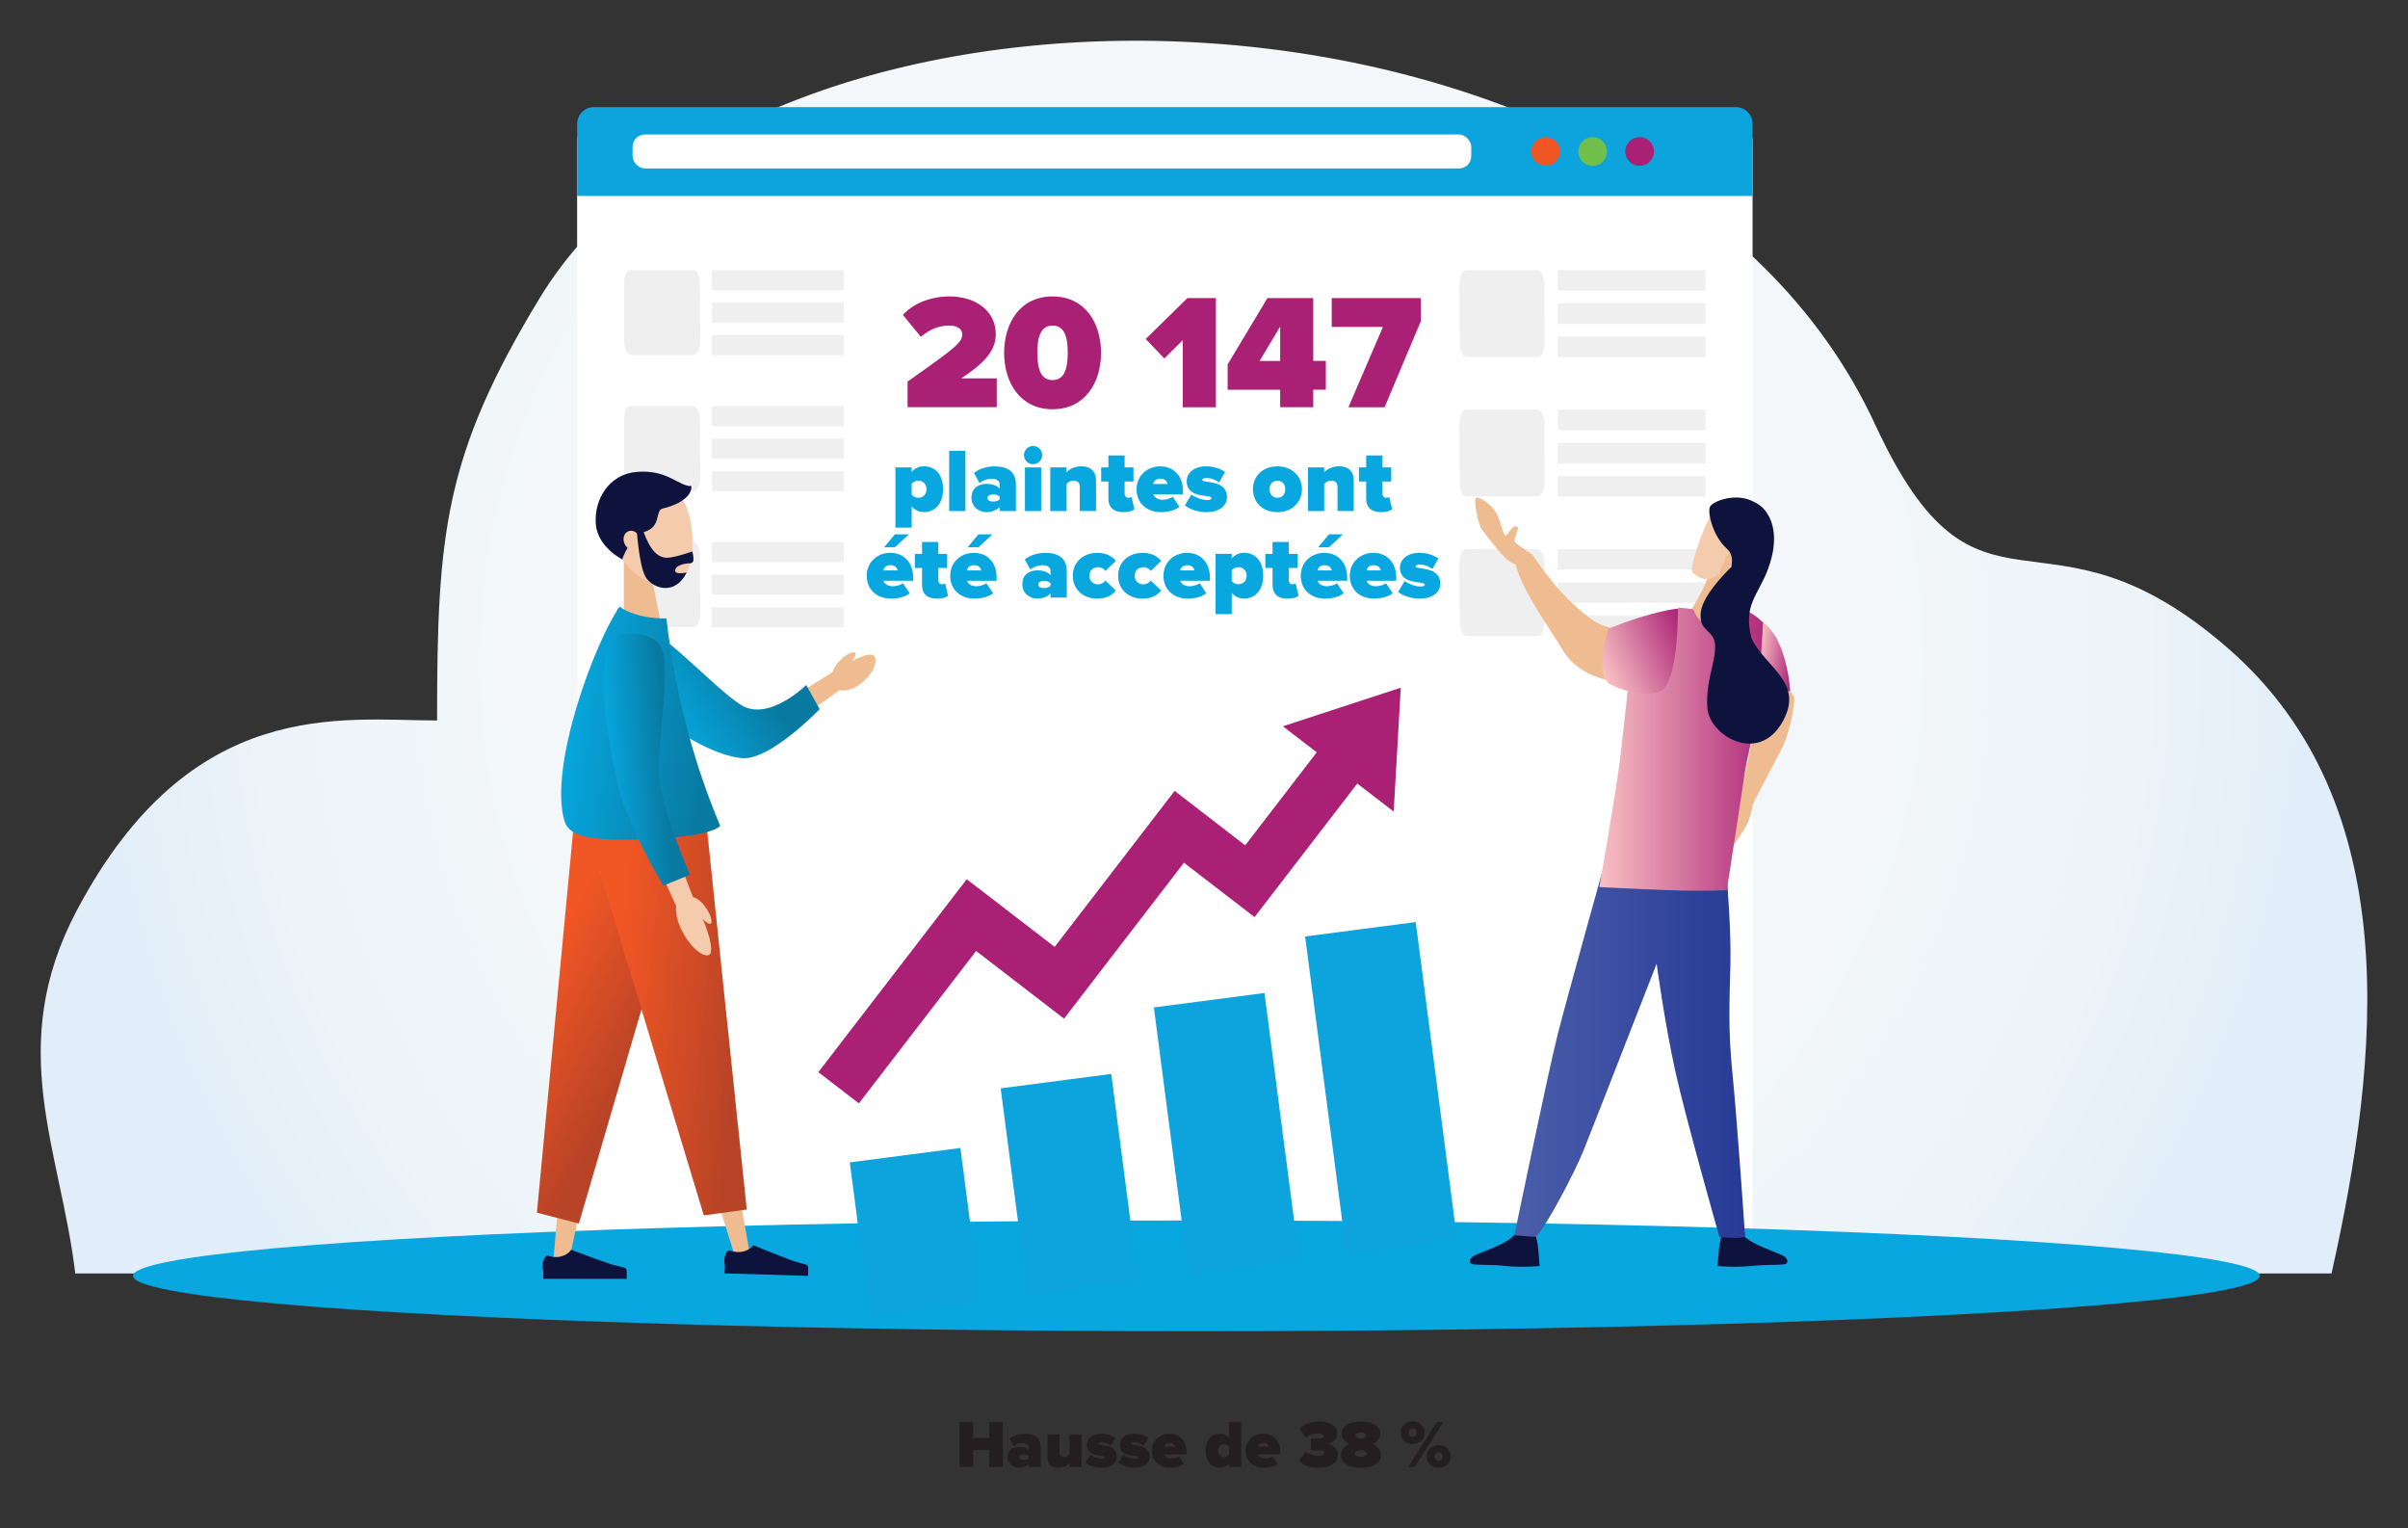 <?xml version="1.0" encoding="UTF-8"?><svg id="Object" xmlns="http://www.w3.org/2000/svg" xmlns:xlink="http://www.w3.org/1999/xlink" viewBox="0 0 591.42 375.24"><rect x="0" y="0" width="591.42" height="375.24" fill="#333333" stroke="none"/><defs><radialGradient id="radial-gradient" cx="139.24" cy="423.21" fx="139.24" fy="423.21" r="265.58" gradientTransform="translate(151.72 -256.53) scale(1.03 .99)" gradientUnits="userSpaceOnUse"><stop offset="0" stop-color="#f5f8fa"/><stop offset=".62" stop-color="#f3f7f9"/><stop offset=".85" stop-color="#ecf3f9"/><stop offset="1" stop-color="#e1eef9"/></radialGradient><linearGradient id="linear-gradient" x1="6407.6" y1="-710.81" x2="6431.16" y2="-701.2" gradientTransform="translate(6606.86 -379.85) rotate(168.85) scale(1 -1)" gradientUnits="userSpaceOnUse"><stop offset="0" stop-color="#087aa2"/><stop offset="1" stop-color="#07a9e0"/></linearGradient><linearGradient id="linear-gradient-2" x1="807.87" y1="2547.8" x2="776.42" y2="2544.39" gradientTransform="translate(376.22 -2407.2) rotate(22.26)" gradientUnits="userSpaceOnUse"><stop offset="0" stop-color="#b84326"/><stop offset="1" stop-color="#f15625"/></linearGradient><linearGradient id="linear-gradient-3" x1="182.1" y1="250.33" x2="150.65" y2="246.92" gradientTransform="matrix(1,0,0,1,0,0)" xlink:href="#linear-gradient-2"/><linearGradient id="linear-gradient-4" x1="6356.93" y1="181.03" x2="6392.97" y2="175.77" gradientTransform="translate(6530.98) rotate(-180) scale(1 -1)" xlink:href="#linear-gradient"/><linearGradient id="linear-gradient-5" x1="1227.92" y1="-4114.32" x2="1216.5" y2="-4123.45" gradientTransform="translate(2047.42 4044.25) rotate(-42.65)" xlink:href="#linear-gradient"/><linearGradient id="_ÂÁ_Ï_ÌÌ_È_ËÂÌÚ_357" x1="371.95" y1="257.6" x2="428.63" y2="257.6" gradientUnits="userSpaceOnUse"><stop offset="0" stop-color="#4b5eaa"/><stop offset="1" stop-color="#273a96"/></linearGradient><linearGradient id="linear-gradient-6" x1="392.8" y1="183.96" x2="436.49" y2="183.96" gradientUnits="userSpaceOnUse"><stop offset="0" stop-color="#f9c0c3"/><stop offset="1" stop-color="#aa2075"/></linearGradient><linearGradient id="linear-gradient-7" x1="263.51" y1="-2050.31" x2="286.91" y2="-2050.31" gradientTransform="translate(998.15 2142.38) rotate(-24.32)" xlink:href="#linear-gradient-6"/><linearGradient id="linear-gradient-8" x1="486.85" y1="746.75" x2="496.14" y2="746.75" gradientTransform="translate(73.51 -654.08) rotate(9.43)" xlink:href="#linear-gradient-6"/></defs><path d="M572.64,312.68c11.8-52.68,18.38-115.14-25.2-153.3-45.78-40.09-61.27.26-86.93-55.22C406.65-12.28,188.13-18.58,132.43,73.38c-23.33,38.52-25.08,57.68-25.08,103.53-23.32,0-60.52-6.33-88.54,46.75-17.65,33.42-3.93,58.69-.32,89.03h554.15Z" style="fill:url(#radial-gradient); stroke-width:0px;"/><rect x="141.75" y="30.42" width="288.69" height="283.6" rx="4.12" ry="4.12" style="fill:#fff; stroke-width:0px;"/><path d="M430.44,30.42v17.69H141.75v-17.69c0-2.28,1.85-4.12,4.12-4.12h280.45c2.28,0,4.12,1.85,4.12,4.12Z" style="fill:#0da4de; stroke-width:0px;"/><rect x="155.37" y="33.03" width="205.98" height="8.34" rx="3.02" ry="3.02" style="fill:#fff; stroke-width:0px;"/><circle cx="379.62" cy="37.2" r="3.53" style="fill:#f15625; stroke-width:0px;"/><circle cx="391.16" cy="37.2" r="3.53" style="fill:#70bf4b; stroke-width:0px;"/><circle cx="402.7" cy="37.2" r="3.53" style="fill:#aa2075; stroke-width:0px;"/><ellipse cx="293.84" cy="313.28" rx="261.16" ry="13.6" style="fill:#09a7df; stroke-width:0px;"/><polygon points="320.55 229.95 347.71 226.41 357.87 304.35 330.71 307.89 320.55 229.95 320.55 229.95" style="fill:#0da4de; fill-rule:evenodd; stroke-width:0px;"/><polygon points="283.4 247.37 310.56 243.83 319.11 309.4 291.95 312.95 283.4 247.37 283.4 247.37" style="fill:#0da4de; fill-rule:evenodd; stroke-width:0px;"/><polygon points="245.77 267.24 272.93 263.7 279.56 314.56 252.4 318.1 245.77 267.24 245.77 267.24" style="fill:#0da4de; fill-rule:evenodd; stroke-width:0px;"/><polygon points="208.72 285.42 235.88 281.88 240.8 319.61 213.64 323.16 208.72 285.42 208.72 285.42" style="fill:#0da4de; fill-rule:evenodd; stroke-width:0px;"/><polygon points="323.4 184.73 315.08 178.34 344.04 168.86 342.3 199.28 333.36 192.4 308.13 225.19 290.78 211.84 261.33 250.13 239.74 233.51 210.95 270.93 200.99 263.27 237.44 215.89 259.03 232.51 288.5 194.2 305.83 207.57 323.4 184.73 323.4 184.73" style="fill:#aa2075; fill-rule:evenodd; stroke-width:0px;"/><path d="M222.91,100v-6.31c12.26-8.64,13.42-9.65,13.42-11.66,0-1.29-1.37-2.09-3.09-2.09-2.85,0-5.02,1.04-7.07,2.77l-4.42-5.39c3.09-3.3,7.6-4.54,11.33-4.54,6.95,0,11.49,3.86,11.49,9.24,0,3.66-2.09,6.67-8.48,10.89h8.72v7.07h-21.9Z" style="fill:#aa2075; stroke-width:0px;"/><path d="M246.62,86.62c0-7.27,3.9-13.83,11.9-13.83s11.9,6.55,11.9,13.83-3.9,13.87-11.9,13.87-11.9-6.59-11.9-13.87ZM262.25,86.62c0-4.54-1.17-6.67-3.74-6.67s-3.74,2.13-3.74,6.67,1.17,6.71,3.74,6.71,3.74-2.17,3.74-6.71Z" style="fill:#aa2075; stroke-width:0px;"/><path d="M290.51,100v-16.48l-4.54,4.5-4.58-4.78,10.25-10.05h6.99v26.81h-8.12Z" style="fill:#aa2075; stroke-width:0px;"/><path d="M314.42,100v-4.3h-12.9v-6.23l9.77-16.28h11.25v15.43h3.09v7.07h-3.09v4.3h-8.12ZM314.42,80.19l-5.06,8.44h5.06v-8.44Z" style="fill:#aa2075; stroke-width:0px;"/><path d="M331.18,100l8.48-19.73h-12.58v-7.07h21.9v5.63l-8.92,21.18h-8.88Z" style="fill:#aa2075; stroke-width:0px;"/><path d="M223.91,124.35v5.21h-3.99v-14.8h3.99v1.13c.87-1.02,1.91-1.4,3.02-1.4,2.66,0,4.7,1.95,4.7,5.61s-2.04,5.64-4.7,5.64c-1.11,0-2.13-.38-3.02-1.4ZM227.55,120.12c0-1.33-.93-2.08-2-2.08-.51,0-1.26.27-1.64.73v2.73c.35.44,1.13.73,1.64.73,1.06,0,2-.75,2-2.11Z" style="fill:#09a7df; stroke-width:0px;"/><path d="M233.12,125.49v-14.8h3.99v14.8h-3.99Z" style="fill:#09a7df; stroke-width:0px;"/><path d="M245.52,125.49v-1.02c-.6.75-1.91,1.29-3.24,1.29-1.6,0-3.68-1.09-3.68-3.53,0-2.66,2.09-3.42,3.68-3.42,1.4,0,2.66.44,3.24,1.18v-1.11c0-.75-.69-1.33-2-1.33-1,0-2.13.4-2.97,1.04l-1.35-2.46c1.44-1.15,3.44-1.62,5.06-1.62,2.66,0,5.26.93,5.26,4.5v6.48h-3.99ZM245.52,122.58v-.6c-.27-.38-.95-.58-1.58-.58-.67,0-1.4.22-1.4.89s.73.87,1.4.87c.62,0,1.31-.2,1.58-.58Z" style="fill:#09a7df; stroke-width:0px;"/><path d="M251.49,111.75c0-1.24,1-2.24,2.24-2.24s2.24,1,2.24,2.24-1,2.24-2.24,2.24-2.24-1-2.24-2.24ZM251.73,125.49v-10.72h3.99v10.72h-3.99Z" style="fill:#09a7df; stroke-width:0px;"/><path d="M265.2,125.49v-5.92c0-1.11-.6-1.53-1.55-1.53s-1.38.47-1.71.84v6.61h-3.99v-10.72h3.99v1.22c.62-.71,1.8-1.49,3.68-1.49,2.49,0,3.57,1.51,3.57,3.37v7.61h-3.99Z" style="fill:#09a7df; stroke-width:0px;"/><path d="M272.23,122.38v-4.15h-1.77v-3.46h1.77v-2.93h3.99v2.93h2.17v3.46h-2.17v3c0,.55.35,1,.89,1,.36,0,.71-.11.8-.2l.71,3.02c-.42.38-1.35.71-2.71.71-2.37,0-3.68-1.13-3.68-3.37Z" style="fill:#09a7df; stroke-width:0px;"/><path d="M279.15,120.12c0-3.11,2.37-5.61,5.83-5.61,3.15,0,5.57,2.26,5.57,6.04v.82h-7.28c.22.69,1,1.35,2.31,1.35.6,0,1.93-.29,2.46-.75l1.64,2.46c-1.06.91-2.97,1.33-4.57,1.33-3.35,0-5.97-2.11-5.97-5.64ZM284.98,117.54c-1.22,0-1.62.8-1.75,1.29h3.53c-.11-.47-.49-1.29-1.78-1.29Z" style="fill:#09a7df; stroke-width:0px;"/><path d="M291.01,124.11l1.6-2.68c.84.67,2.66,1.35,3.86,1.35.82,0,1.07-.2,1.07-.47,0-1.02-6.08.29-6.08-4.15,0-1.93,1.69-3.66,4.79-3.66,1.8,0,3.39.55,4.64,1.38l-1.46,2.6c-.67-.55-1.91-1.11-3.15-1.11-.58,0-1,.22-1,.47,0,.89,6.08-.22,6.08,4.24,0,2.13-1.91,3.68-5.08,3.68-1.97,0-4.1-.69-5.26-1.64Z" style="fill:#09a7df; stroke-width:0px;"/><path d="M307.72,120.12c0-3,2.22-5.61,6.01-5.61s6.04,2.62,6.04,5.61-2.22,5.64-6.04,5.64-6.01-2.64-6.01-5.64ZM315.66,120.12c0-1.18-.69-2.08-1.93-2.08s-1.91.91-1.91,2.08.69,2.11,1.91,2.11,1.93-.91,1.93-2.11Z" style="fill:#09a7df; stroke-width:0px;"/><path d="M328.5,125.49v-5.92c0-1.11-.6-1.53-1.55-1.53s-1.38.47-1.71.84v6.61h-3.99v-10.72h3.99v1.22c.62-.71,1.8-1.49,3.68-1.49,2.49,0,3.57,1.51,3.57,3.37v7.61h-3.99Z" style="fill:#09a7df; stroke-width:0px;"/><path d="M335.54,122.38v-4.15h-1.77v-3.46h1.77v-2.93h3.99v2.93h2.17v3.46h-2.17v3c0,.55.35,1,.89,1,.36,0,.71-.11.8-.2l.71,3.02c-.42.38-1.35.71-2.71.71-2.37,0-3.68-1.13-3.68-3.37Z" style="fill:#09a7df; stroke-width:0px;"/><path d="M212.87,141.36c0-3.11,2.37-5.61,5.84-5.61,3.15,0,5.57,2.26,5.57,6.04v.82h-7.28c.22.69,1,1.35,2.31,1.35.6,0,1.93-.29,2.46-.75l1.64,2.46c-1.07.91-2.97,1.33-4.57,1.33-3.35,0-5.97-2.11-5.97-5.64ZM218.7,138.78c-1.22,0-1.62.8-1.75,1.29h3.53c-.11-.47-.49-1.29-1.77-1.29ZM219.79,134.39h-2.66l2.66-3.19h3.44l-3.44,3.19Z" style="fill:#09a7df; stroke-width:0px;"/><path d="M226.46,143.62v-4.15h-1.77v-3.46h1.77v-2.93h3.99v2.93h2.17v3.46h-2.17v3c0,.55.35,1,.89,1,.36,0,.71-.11.8-.2l.71,3.02c-.42.38-1.35.71-2.71.71-2.37,0-3.68-1.13-3.68-3.37Z" style="fill:#09a7df; stroke-width:0px;"/><path d="M233.38,141.36c0-3.11,2.37-5.61,5.83-5.61,3.15,0,5.57,2.26,5.57,6.04v.82h-7.28c.22.69,1,1.35,2.31,1.35.6,0,1.93-.29,2.46-.75l1.64,2.46c-1.06.91-2.97,1.33-4.57,1.33-3.35,0-5.97-2.11-5.97-5.64ZM239.22,138.78c-1.22,0-1.62.8-1.75,1.29h3.53c-.11-.47-.49-1.29-1.78-1.29ZM240.31,134.39h-2.66l2.66-3.19h3.44l-3.44,3.19Z" style="fill:#09a7df; stroke-width:0px;"/><path d="M258.01,146.73v-1.02c-.6.75-1.91,1.29-3.24,1.29-1.6,0-3.68-1.09-3.68-3.53,0-2.66,2.09-3.42,3.68-3.42,1.4,0,2.66.44,3.24,1.18v-1.11c0-.75-.69-1.33-2-1.33-1,0-2.13.4-2.97,1.04l-1.35-2.46c1.44-1.15,3.44-1.62,5.06-1.62,2.66,0,5.26.93,5.26,4.5v6.48h-3.99ZM258.01,143.82v-.6c-.27-.38-.95-.58-1.58-.58-.67,0-1.4.22-1.4.89s.73.87,1.4.87c.62,0,1.31-.2,1.58-.58Z" style="fill:#09a7df; stroke-width:0px;"/><path d="M263.49,141.36c0-3.39,2.62-5.61,6.01-5.61,2.44,0,3.95,1.11,4.55,2.02l-2.57,2.42c-.33-.51-.95-.91-1.8-.91-1.13,0-2.11.71-2.11,2.09s.98,2.11,2.11,2.11c.84,0,1.46-.44,1.8-.93l2.57,2.44c-.6.89-2.11,2.02-4.55,2.02-3.39,0-6.01-2.22-6.01-5.64Z" style="fill:#09a7df; stroke-width:0px;"/><path d="M274.62,141.36c0-3.39,2.62-5.61,6.01-5.61,2.44,0,3.95,1.11,4.55,2.02l-2.57,2.42c-.33-.51-.95-.91-1.8-.91-1.13,0-2.11.71-2.11,2.09s.98,2.11,2.11,2.11c.84,0,1.46-.44,1.8-.93l2.57,2.44c-.6.89-2.11,2.02-4.55,2.02-3.39,0-6.01-2.22-6.01-5.64Z" style="fill:#09a7df; stroke-width:0px;"/><path d="M285.76,141.36c0-3.11,2.37-5.61,5.83-5.61,3.15,0,5.57,2.26,5.57,6.04v.82h-7.28c.22.69,1,1.35,2.31,1.35.6,0,1.93-.29,2.46-.75l1.64,2.46c-1.06.91-2.97,1.33-4.57,1.33-3.35,0-5.97-2.11-5.97-5.64ZM291.59,138.78c-1.22,0-1.62.8-1.75,1.29h3.53c-.11-.47-.49-1.29-1.78-1.29Z" style="fill:#09a7df; stroke-width:0px;"/><path d="M302.53,145.59v5.21h-3.99v-14.8h3.99v1.13c.87-1.02,1.91-1.4,3.02-1.4,2.66,0,4.7,1.95,4.7,5.61s-2.04,5.64-4.7,5.64c-1.11,0-2.13-.38-3.02-1.4ZM306.17,141.36c0-1.33-.93-2.09-2-2.09-.51,0-1.26.27-1.64.73v2.73c.36.44,1.13.73,1.64.73,1.07,0,2-.75,2-2.11Z" style="fill:#09a7df; stroke-width:0px;"/><path d="M312.55,143.62v-4.15h-1.78v-3.46h1.78v-2.93h3.99v2.93h2.17v3.46h-2.17v3c0,.55.36,1,.89,1,.35,0,.71-.11.8-.2l.71,3.02c-.42.38-1.35.71-2.71.71-2.37,0-3.68-1.13-3.68-3.37Z" style="fill:#09a7df; stroke-width:0px;"/><path d="M319.47,141.36c0-3.11,2.37-5.61,5.84-5.61,3.15,0,5.57,2.26,5.57,6.04v.82h-7.28c.22.69,1,1.35,2.31,1.35.6,0,1.93-.29,2.46-.75l1.64,2.46c-1.07.91-2.97,1.33-4.57,1.33-3.35,0-5.97-2.11-5.97-5.64ZM325.31,138.78c-1.22,0-1.62.8-1.75,1.29h3.53c-.11-.47-.49-1.29-1.77-1.29ZM326.4,134.39h-2.66l2.66-3.19h3.44l-3.44,3.19Z" style="fill:#09a7df; stroke-width:0px;"/><path d="M331.52,141.36c0-3.11,2.37-5.61,5.83-5.61,3.15,0,5.57,2.26,5.57,6.04v.82h-7.28c.22.69,1,1.35,2.31,1.35.6,0,1.93-.29,2.46-.75l1.64,2.46c-1.06.91-2.97,1.33-4.57,1.33-3.35,0-5.97-2.11-5.97-5.64ZM337.36,138.78c-1.22,0-1.62.8-1.75,1.29h3.53c-.11-.47-.49-1.29-1.78-1.29Z" style="fill:#09a7df; stroke-width:0px;"/><path d="M343.39,145.35l1.6-2.68c.84.67,2.66,1.35,3.86,1.35.82,0,1.07-.2,1.07-.47,0-1.02-6.08.29-6.08-4.15,0-1.93,1.69-3.66,4.79-3.66,1.8,0,3.39.55,4.64,1.38l-1.46,2.6c-.67-.55-1.91-1.11-3.15-1.11-.58,0-1,.22-1,.47,0,.89,6.08-.22,6.08,4.24,0,2.13-1.91,3.68-5.08,3.68-1.97,0-4.1-.69-5.26-1.64Z" style="fill:#09a7df; stroke-width:0px;"/><rect x="382.6" y="66.32" width="36.25" height="5.04" style="fill:#efefef; stroke-width:0px;"/><rect x="382.6" y="74.49" width="36.25" height="5.04" style="fill:#efefef; stroke-width:0px;"/><rect x="382.6" y="82.67" width="36.25" height="5.04" style="fill:#efefef; stroke-width:0px;"/><path d="M377.65,87.68h-17.42c-.96,0-1.73-1.55-1.73-3.46l-.08-14.43c0-1.91.78-3.46,1.73-3.46h17.42c.96,0,1.73,1.55,1.73,3.46l.08,14.43c0,1.91-.78,3.46-1.73,3.46Z" style="fill:#efefef; stroke-width:0px;"/><rect x="382.6" y="100.57" width="36.25" height="5.04" style="fill:#efefef; stroke-width:0px;"/><rect x="382.6" y="108.74" width="36.25" height="5.04" style="fill:#efefef; stroke-width:0px;"/><rect x="382.6" y="116.92" width="36.25" height="5.04" style="fill:#efefef; stroke-width:0px;"/><path d="M377.65,121.93h-17.42c-.96,0-1.73-1.55-1.73-3.46l-.08-14.43c0-1.91.78-3.46,1.73-3.46h17.42c.96,0,1.73,1.55,1.73,3.46l.08,14.43c0,1.91-.78,3.46-1.73,3.46Z" style="fill:#efefef; stroke-width:0px;"/><rect x="382.6" y="134.82" width="36.25" height="5.04" style="fill:#efefef; stroke-width:0px;"/><rect x="382.6" y="142.99" width="36.25" height="5.04" style="fill:#efefef; stroke-width:0px;"/><rect x="382.6" y="151.17" width="36.25" height="5.04" style="fill:#efefef; stroke-width:0px;"/><path d="M377.65,156.18h-17.42c-.96,0-1.73-1.55-1.73-3.46l-.08-14.43c0-1.91.78-3.46,1.73-3.46h17.42c.96,0,1.73,1.55,1.73,3.46l.08,14.43c0,1.91-.78,3.46-1.73,3.46Z" style="fill:#efefef; stroke-width:0px;"/><rect x="174.85" y="66.32" width="32.37" height="4.91" style="fill:#efefef; stroke-width:0px;"/><rect x="174.85" y="74.3" width="32.37" height="4.91" style="fill:#efefef; stroke-width:0px;"/><rect x="174.85" y="82.27" width="32.37" height="4.91" style="fill:#efefef; stroke-width:0px;"/><path d="M170.42,87.16h-15.55c-.85,0-1.55-1.51-1.55-3.38l-.07-14.08c0-1.87.69-3.38,1.55-3.38h15.55c.85,0,1.55,1.51,1.55,3.38l.07,14.08c0,1.87-.69,3.38-1.55,3.38Z" style="fill:#efefef; stroke-width:0px;"/><rect x="174.85" y="99.74" width="32.37" height="4.91" style="fill:#efefef; stroke-width:0px;"/><rect x="174.85" y="107.71" width="32.37" height="4.91" style="fill:#efefef; stroke-width:0px;"/><rect x="174.85" y="115.69" width="32.37" height="4.91" style="fill:#efefef; stroke-width:0px;"/><path d="M170.42,120.57h-15.55c-.85,0-1.55-1.51-1.55-3.38l-.07-14.08c0-1.87.69-3.38,1.55-3.38h15.55c.85,0,1.55,1.51,1.55,3.38l.07,14.08c0,1.87-.69,3.38-1.55,3.38Z" style="fill:#efefef; stroke-width:0px;"/><rect x="174.85" y="133.15" width="32.37" height="4.91" style="fill:#efefef; stroke-width:0px;"/><rect x="174.85" y="141.13" width="32.37" height="4.91" style="fill:#efefef; stroke-width:0px;"/><rect x="174.85" y="149.11" width="32.37" height="4.91" style="fill:#efefef; stroke-width:0px;"/><path d="M170.42,153.99h-15.55c-.85,0-1.55-1.51-1.55-3.38l-.07-14.08c0-1.87.69-3.38,1.55-3.38h15.55c.85,0,1.55,1.51,1.55,3.38l.07,14.08c0,1.87-.69,3.38-1.55,3.38Z" style="fill:#efefef; stroke-width:0px;"/><path d="M158.12,155.24l26.15,25.14-3.92-.3,22.26-13.88,2.02-1.26,2.56,3.84-1.94,1.38-21.38,15.21c-1.18.84-2.75.72-3.79-.19l-.13-.11-27.25-23.94,5.41-5.89Z" style="fill:#eebc90; stroke-width:0px;"/><path d="M148.65,163.21c4.55,7.27,22.12,21.94,33.68,22.95,6.86.6,18.98-12.03,18.98-12.03l-3.3-5.93s-9.27,9.18-16.07,4.87c-6.8-4.31-20.39-19.74-25.75-19.68-4.73.05-9.58,6.56-7.53,9.82Z" style="fill:url(#linear-gradient); stroke-width:0px;"/><path d="M214.78,161.19c.83,1.41-.46,4.5-3.5,6.8-2.81,2.12-5.75,1.87-6.68.5-2.07-3.06,8.9-9.48,10.19-7.3Z" style="fill:#eebc90; stroke-width:0px;"/><path d="M210.06,160.25c-.57-.44-2.36.4-4.04,2.23-1.55,1.68-1.93,3.37-1.39,3.87,1.19,1.1,6.32-5.42,5.44-6.09Z" style="fill:#eebc90; stroke-width:0px;"/><path d="M140.05,308.2l10.24-47.65,3.56-24.09,3.55-24.15,1.21-8.21-17.6-1.41-.11,8.3-.32,24.17c-.12,8.06-.19,16.14-.34,24.22l-4.17,48.21-.17,2.01,3.73.56.42-1.97Z" style="fill:#eebc90; stroke-width:0px;"/><polygon points="141.9 192.15 168.7 209.72 142.18 300.43 131.87 297.77 141.9 192.15" style="fill:url(#linear-gradient-2); stroke-width:0px;"/><path d="M153.13,311.2s-2.44-.57-3.12-.79c-2.71-.89-9.73-3.53-9.73-3.53,0,0-.82,1.4-2.95,1.73-1.57.24-2.75-.29-2.8-.29-.69,0-1.24,1.12-1.25,2.51,0,.45.06.88.16,1.25v1.92s20.48.03,20.48.03v-1.95c0-.45-.34-.83-.79-.87Z" style="fill:#0e133d; stroke-width:0px;"/><polygon points="162.56 154.2 153.22 154.2 153.22 136.35 158.93 136.35 162.56 154.2" style="fill:#eebc90; stroke-width:0px;"/><path d="M169.45,127.31c1.58,7.33.41,14.72-4.01,16.32-4.15,1.5-11.35-2.47-14.65-9.72-3.47-7.63-1.77-13.33,4.37-15.45,6.53-2.25,12.56.81,14.29,8.85Z" style="fill:#f4cbac; stroke-width:0px;"/><path d="M156.43,115.87c-6.79.53-10.54,6.68-10.1,12.77.41,5.68,6.48,8.71,6.48,8.71,0,0,2-5.77,5.29-6.69,4.58-1.28,2.6-5.38,4.74-5.82,2.23-.46,7.08-2.23,7-5.48-3.14.11-5.78-4.1-13.4-3.5Z" style="fill:#0e133d; stroke-width:0px;"/><ellipse cx="155.25" cy="132.7" rx="2.03" ry="2.43" transform="translate(-40.7 75.12) rotate(-24.15)" style="fill:#f4cbac; stroke-width:0px;"/><path d="M156.43,130.55s.51,7.92,2.02,10.93c1.32,2.62,7.07,5.33,10.2-.89,0,0-3.17.66-2.81-.68.42-1.58,3.69-1.6,3.69-1.6,0,0,.64-.03.75-.62.17-.87-.25-2.28-.25-2.28,0,0-4.32,1.54-6.18,1.54-2.11,0-4.02-1.49-5.81-6.4h-1.61Z" style="fill:#0e133d; stroke-width:0px;"/><path d="M183.69,305.17l-8.58-47.98-5.83-23.64-5.87-23.69-1.99-8.05-16.43,3.71,2.65,9.38,8.86,22.49c2.95,7.51,5.94,15.01,8.86,22.55l14.41,46.2.6,1.93,3.67-.9-.36-1.99Z" style="fill:#eebc90; stroke-width:0px;"/><polygon points="142.13 196.89 173.58 203 183.41 296.99 172.86 298.44 142.13 196.89" style="fill:url(#linear-gradient-3); stroke-width:0px;"/><path d="M153.86,150.43s4.9,4.29,9.79,1.43c0,0,1.67,17.88,3.87,25.18,2.19,7.3,8.18,25.99,8.18,25.99l-35.14.48c-.95-16.33,5.22-34.87,13.3-53.08Z" style="fill:#dac6af; stroke-width:0px;"/><path d="M152.17,148.96c-5.92,8.45-17.47,38.95-13.55,52.57.93,3.22,4.51,4.98,17.84,4.6,19.31-.55,20.41-3.39,20.41-3.39-6.11-14.56-10.86-31.04-13.21-50.89,0,0-7.22.27-11.48-2.9Z" style="fill:url(#linear-gradient-4); stroke-width:0px;"/><path d="M160.7,162.1c-.45,4.81-.75,9.76-.88,14.62-.06,2.44-.08,4.87,0,7.27.07,2.4.22,4.78.57,7,.09.56.19,1.07.31,1.6l.43,1.72c.32,1.16.65,2.32,1,3.48.71,2.33,1.49,4.66,2.29,6.99,1.62,4.65,3.35,9.3,5.15,13.89l.87,2.22-4.25,1.83-1-2.16c-2.1-4.57-4.11-9.14-6.03-13.79-.95-2.33-1.88-4.67-2.76-7.05-.44-1.19-.86-2.4-1.27-3.62l-.58-1.87c-.19-.68-.37-1.37-.51-2.04-.56-2.68-.84-5.25-1.06-7.82-.21-2.57-.32-5.11-.39-7.65-.12-5.09-.08-10.09.13-15.2l.16-4,8.18.59-.37,3.98Z" style="fill:#f4cbac; stroke-width:0px;"/><path d="M149.67,158.23c-3.06,8.01-.57,21.84,1.79,33.19,2.36,11.35,11.48,26.04,11.48,26.04l6.52-2.67s-6.95-16.02-7.6-24.05c-.66-8.03,3.47-28.17.2-32.41-2.88-3.74-11-3.7-12.38-.1Z" style="fill:url(#linear-gradient-5); stroke-width:0px;"/><path d="M174.1,234.5c-1.54.57-4.64-1.93-6.78-6.3-1.97-4.03-1.47-7.5.03-8.2,3.35-1.56,9.13,13.62,6.75,14.5Z" style="fill:#f4cbac; stroke-width:0px;"/><path d="M174.54,226.79c.53-.49,0-2.39-1.5-4.36-1.39-1.82-3-2.47-3.57-2.03-1.29.99,4.26,7.15,5.08,6.39Z" style="fill:#f4cbac; stroke-width:0px;"/><path d="M197.74,310.44s-2.43-.64-3.1-.88c-2.68-.96-9.63-3.81-9.63-3.81,0,0-.86,1.38-3,1.65-1.58.2-2.74-.37-2.79-.37-.69-.02-1.28,1.09-1.32,2.47-.01.45.03.88.13,1.25l-.06,1.92,20.47.61.06-1.95c.01-.45-.32-.84-.77-.89Z" style="fill:#0e133d; stroke-width:0px;"/><path d="M372.48,302.62s-.51,1.05-2.99,2.45c-2.47,1.4-6.92,2.88-7.66,3.38-.74.49-1.07,1.32-.58,1.81.49.49,4.69.16,8.4.58,3.71.41,8.48.08,8.48,0s-.25-4.38-.58-5.85c-.33-1.47-.66-3.13-.66-3.13l-4.43.76Z" style="fill:#0e133d; stroke-width:0px;"/><path d="M427.52,302.62s.51,1.05,2.99,2.45c2.47,1.4,6.92,2.88,7.66,3.38.74.49,1.07,1.32.58,1.81-.49.49-4.69.16-8.4.58-3.71.41-8.48.08-8.48,0s.25-4.38.58-5.85c.33-1.47.66-3.13.66-3.13l4.43.76Z" style="fill:#0e133d; stroke-width:0px;"/><path d="M393.43,214.4s-8.5,30.41-10.81,39.42c-2.31,9-10.67,49.47-10.67,49.47,0,0,4.05.41,5.31.4,2.57-2.65,9.53-15.84,11.72-21.32,2.42-6.04,17.9-45.74,17.9-45.74,0,0,1.98,14.66,4.61,26.52,2.64,11.86,10.8,40.56,10.8,40.56,0,0,2.35.3,4.11.28.89-.01,2.22-.28,2.22-.28,0,0-1.98-28.87-3.13-40.23-1.15-11.37-.66-18.28-.49-26.85.16-8.57-.66-17.79-.99-23.23-.33-5.44-30.59,1-30.59,1Z" style="fill:url(#_ÂÁ_Ï_ÌÌ_È_ËÂÌÚ_357); stroke-width:0px;"/><path d="M414.46,151.3s4.28-6.75,5.27-10.38c.99-3.62,5.6-1.48,5.6-1.48l2.47.99s-.82,8.4,0,11.86c.82,3.46-13.34-.99-13.34-.99Z" style="fill:#eebc90; stroke-width:0px;"/><path d="M374.46,139.44s-3.02-.74-4.59-2.3c-2.47-2.45-5.56-6.64-6.03-7.32-.76-1.11-2.05-7.07-1.29-7.56s3.9,1.75,4.97,3.72c1.07,1.96,1.69,5.65,2.27,5.53.58-.11,1.61-2.59,2.45-2.26.84.32.77-.07.44,1.08-.33,1.15-.98,2.39-.5,2.91.48.52,4.11,2.87,4.11,2.87l-1.84,3.33Z" style="fill:#eebc90; stroke-width:0px;"/><path d="M397.04,154.51c-2.2-.42-4.08-1.08-5.61-2.11-2.72-1.83-8.45-6.25-15.17-16.39-3.65,2.06-4.06,2.04-4.06,2.04.65,5.57,9.23,17.5,11.67,21.65,2.06,3.5,6.12,6.43,11.87,7.52.3-4.47,0-8.63,1.29-12.71Z" style="fill:#eebc90; stroke-width:0px;"/><path d="M427.51,195.12s-2.42,3.88-3.31,4.71c-.89.83-3.26,1.43-3.26,2.47,0,1.04.85.89,1.69.56.84-.33,2.3-1.76,2.68-1.19.38.57-3.73,5.09-3.87,5.3-.14.21-.57,2.64.16,2.8.73.16,3.89-1.94,4.65-2.91.76-.96,1.29-1.94,2.54-3.87,1.25-1.93,2-6.8,2-6.8l-3.28-1.09Z" style="fill:#eebc90; stroke-width:0px;"/><path d="M437.67,183.76c-1.7,3.15-7.06,13.48-7.06,13.48,0,0-1.45-.41-2.36-.8-.91-.39-.92-.9-.92-.9,0,0,4.87-20.36,3.94-21.73-.36-.52-2.79-1.86-5.66-3.32,3.67-2.46,5.25-6.41,7-10.29,1.9,2.25,7.93,10.35,8.02,11,.31,2.19-1.4,9.65-2.97,12.55Z" style="fill:#eebc90; stroke-width:0px;"/><path d="M412.3,149.21c1.09.07,2.29.22,3.54.38.43,1,.92,1.89,1.34,2.31,1.63,1.65,4.43,1.34,6.46.79,1.57-.43,2.8-.84,3.42-2.43,0-.02.01-.04.02-.05.82,0,1.56-.01,2.19-.02.02,0,2.75.92,6.26,5.51,2.7,3.49-1.16.77-.73,5.01-.15.09-.28.17-.38.23-2.05,1.14,2.08,3.26-.5,6.12-1.4,5.3-4.7,18.06-5.31,22.2-.77,5.27-4.5,29.32-4.5,29.32,0,0-5.6.33-14.39,0-8.79-.33-16.91-.77-16.91-.77,0,0,4.06-23.17,5-30.75.93-7.58,2.36-21.3,2.36-21.3" style="fill:url(#linear-gradient-6); stroke-width:0px;"/><path d="M395.07,167.83c.39.36,7.71,3.8,12.5,2.04,4.79-1.77,4.54-20.42,4.54-20.42,0,0-5.63.35-17.05,4.91,0,0-3.38,10.41,0,13.48Z" style="fill:url(#linear-gradient-7); stroke-width:0px;"/><path d="M433.02,152.85s-.83,16.09-1.43,17.84l1.94,1.75s4.77-2.79,6.13-2.81c0,0-.59-12.37-6.64-16.78Z" style="fill:url(#linear-gradient-8); stroke-width:0px;"/><path d="M425.09,122.89s-3.36.75-5.25,4.27c-1.9,3.52-5.11,12.73-4.09,13.5,1.02.77,2.6,2.3,5.24,1.1,2.64-1.21,9.59-8.66,8.89-12.39-.7-3.73-4.79-6.47-4.79-6.47Z" style="fill:#f4cbac; stroke-width:0px;"/><path d="M423.65,137.84c-.02-1.61,2.45-3.23,2.35-1.08-.05.96-2.01,4.83-3.27,4-.46-.3-.2-1.09.06-1.46l.86-1.46Z" style="fill:#eebc90; stroke-width:0px;"/><path d="M430.26,122.97c1.59.74,2.6,1.4,3.59,2.82,1.59,2.28,3.05,6.65.43,13.81-2.44,6.67-6.18,8.76-4.12,17.08,3.3,7.22,13.42,10.94,7.42,20.94-6,10-17.73,2.9-18.23-3.72-.5-6.62,2-11.16,1.9-15.23-.1-4.07-3.84-3.44-3.56-7.76-.07-4.21,6.4-10.6,7.53-11.69.25-1.46.46-3.09-1.13-4.52-3.42-3.08-4.75-8.87-4.12-10.24s6.03-3.46,10.29-1.49Z" style="fill:#0e133d; stroke-width:0px;"/><path d="M242.97,360.22v-4.21h-3.95v4.21h-3.34v-11.02h3.34v3.9h3.95v-3.9h3.34v11.02h-3.34Z" style="fill:#231f20; stroke-width:0px;"/><path d="M252.64,360.22v-.76c-.45.56-1.42.96-2.41.96-1.19,0-2.74-.81-2.74-2.63,0-1.98,1.55-2.54,2.74-2.54,1.04,0,1.98.33,2.41.88v-.83c0-.56-.51-.99-1.49-.99-.74,0-1.59.3-2.21.78l-1.01-1.83c1.07-.86,2.56-1.21,3.77-1.21,1.98,0,3.92.69,3.92,3.35v4.83h-2.97ZM252.64,358.05v-.45c-.2-.28-.71-.43-1.17-.43-.5,0-1.04.17-1.04.66s.54.64,1.04.64c.46,0,.97-.15,1.17-.43Z" style="fill:#231f20; stroke-width:0px;"/><path d="M262.65,360.22v-.89c-.46.51-1.34,1.09-2.74,1.09-1.85,0-2.64-1.11-2.64-2.48v-5.7h2.97v4.43c0,.81.43,1.12,1.16,1.12.66,0,1.01-.35,1.26-.63v-4.92h2.97v7.98h-2.97Z" style="fill:#231f20; stroke-width:0px;"/><path d="M266.6,359.19l1.19-2c.63.5,1.98,1.01,2.88,1.01.61,0,.79-.15.79-.35,0-.76-4.53.21-4.53-3.09,0-1.44,1.26-2.73,3.57-2.73,1.34,0,2.53.41,3.45,1.02l-1.09,1.93c-.5-.41-1.42-.83-2.35-.83-.43,0-.74.17-.74.35,0,.66,4.53-.17,4.53,3.16,0,1.59-1.42,2.74-3.78,2.74-1.47,0-3.06-.51-3.92-1.22Z" style="fill:#231f20; stroke-width:0px;"/><path d="M274.69,359.19l1.19-2c.63.5,1.98,1.01,2.88,1.01.61,0,.79-.15.79-.35,0-.76-4.53.21-4.53-3.09,0-1.44,1.26-2.73,3.57-2.73,1.34,0,2.53.41,3.45,1.02l-1.09,1.93c-.5-.41-1.42-.83-2.35-.83-.43,0-.74.17-.74.35,0,.66,4.53-.17,4.53,3.16,0,1.59-1.42,2.74-3.78,2.74-1.47,0-3.06-.51-3.92-1.22Z" style="fill:#231f20; stroke-width:0px;"/><path d="M282.92,356.22c0-2.31,1.77-4.18,4.35-4.18,2.35,0,4.15,1.69,4.15,4.49v.61h-5.42c.17.51.74,1.01,1.72,1.01.45,0,1.44-.21,1.83-.56l1.22,1.83c-.79.68-2.21.99-3.4.99-2.5,0-4.45-1.57-4.45-4.2ZM287.27,354.3c-.91,0-1.21.59-1.31.96h2.63c-.08-.35-.36-.96-1.32-.96Z" style="fill:#231f20; stroke-width:0px;"/><path d="M301.87,360.22v-.84c-.68.76-1.44,1.04-2.25,1.04-1.93,0-3.52-1.45-3.52-4.2s1.55-4.18,3.52-4.18c.81,0,1.62.28,2.25,1.04v-3.88h2.97v11.02h-2.97ZM301.87,357.24v-2.05c-.28-.35-.84-.53-1.24-.53-.81,0-1.49.56-1.49,1.55s.68,1.57,1.49,1.57c.4,0,.96-.2,1.24-.54Z" style="fill:#231f20; stroke-width:0px;"/><path d="M305.95,356.22c0-2.31,1.77-4.18,4.35-4.18,2.35,0,4.15,1.69,4.15,4.49v.61h-5.42c.17.51.74,1.01,1.72,1.01.45,0,1.44-.21,1.83-.56l1.22,1.83c-.79.68-2.21.99-3.4.99-2.5,0-4.45-1.57-4.45-4.2ZM310.3,354.3c-.91,0-1.21.59-1.3.96h2.63c-.08-.35-.36-.96-1.32-.96Z" style="fill:#231f20; stroke-width:0px;"/><path d="M319.05,358.7l1.64-2.28c.86.74,2.15,1.06,2.99,1.06,1.09,0,1.6-.35,1.6-.74s-.23-.59-1.7-.59c-.48,0-1.44.02-1.6.03v-2.96c.21.02,1.21.02,1.6.02,1.06,0,1.52-.2,1.52-.54,0-.51-.68-.71-1.64-.71s-1.93.33-2.69.96l-1.57-2.08c.97-1.07,2.48-1.82,4.63-1.82,3.04,0,4.59,1.24,4.59,3.06,0,1.17-1.02,2.21-2.43,2.45,1.22.13,2.61,1.06,2.61,2.58,0,1.97-1.93,3.3-4.79,3.3-2.18,0-3.83-.73-4.76-1.72Z" style="fill:#231f20; stroke-width:0px;"/><path d="M329.35,357.28c0-1.19.84-2.21,2.1-2.74-1.16-.48-1.92-1.26-1.92-2.54,0-2.17,2.46-2.96,4.73-2.96s4.73.79,4.73,2.96c0,1.29-.78,2.07-1.93,2.54,1.26.53,2.12,1.55,2.12,2.74,0,2.25-2.46,3.14-4.91,3.14s-4.91-.89-4.91-3.14ZM335.78,356.9c0-.43-.83-.76-1.52-.86-.71.1-1.52.43-1.52.86,0,.46.58.81,1.52.81s1.52-.35,1.52-.81ZM335.58,352.49c0-.45-.5-.74-1.32-.74s-1.34.3-1.34.74c0,.35.66.66,1.34.76.68-.1,1.32-.41,1.32-.76Z" style="fill:#231f20; stroke-width:0px;"/><path d="M344,351.82c0-1.55,1.14-2.79,2.94-2.79s2.97,1.24,2.97,2.79-1.16,2.76-2.97,2.76-2.94-1.22-2.94-2.76ZM345.84,360.22l7.04-11.02h1.62l-7.06,11.02h-1.6ZM347.9,351.82c0-.74-.43-1.04-.96-1.04s-.92.3-.92,1.04.41,1.01.92,1.01.96-.3.96-1.01ZM350.4,357.66c0-1.55,1.14-2.79,2.94-2.79s2.96,1.24,2.96,2.79-1.16,2.76-2.96,2.76-2.94-1.22-2.94-2.76ZM354.3,357.66c0-.74-.43-1.04-.96-1.04s-.94.3-.94,1.04.41,1.01.94,1.01.96-.28.96-1.01Z" style="fill:#231f20; stroke-width:0px;"/></svg>